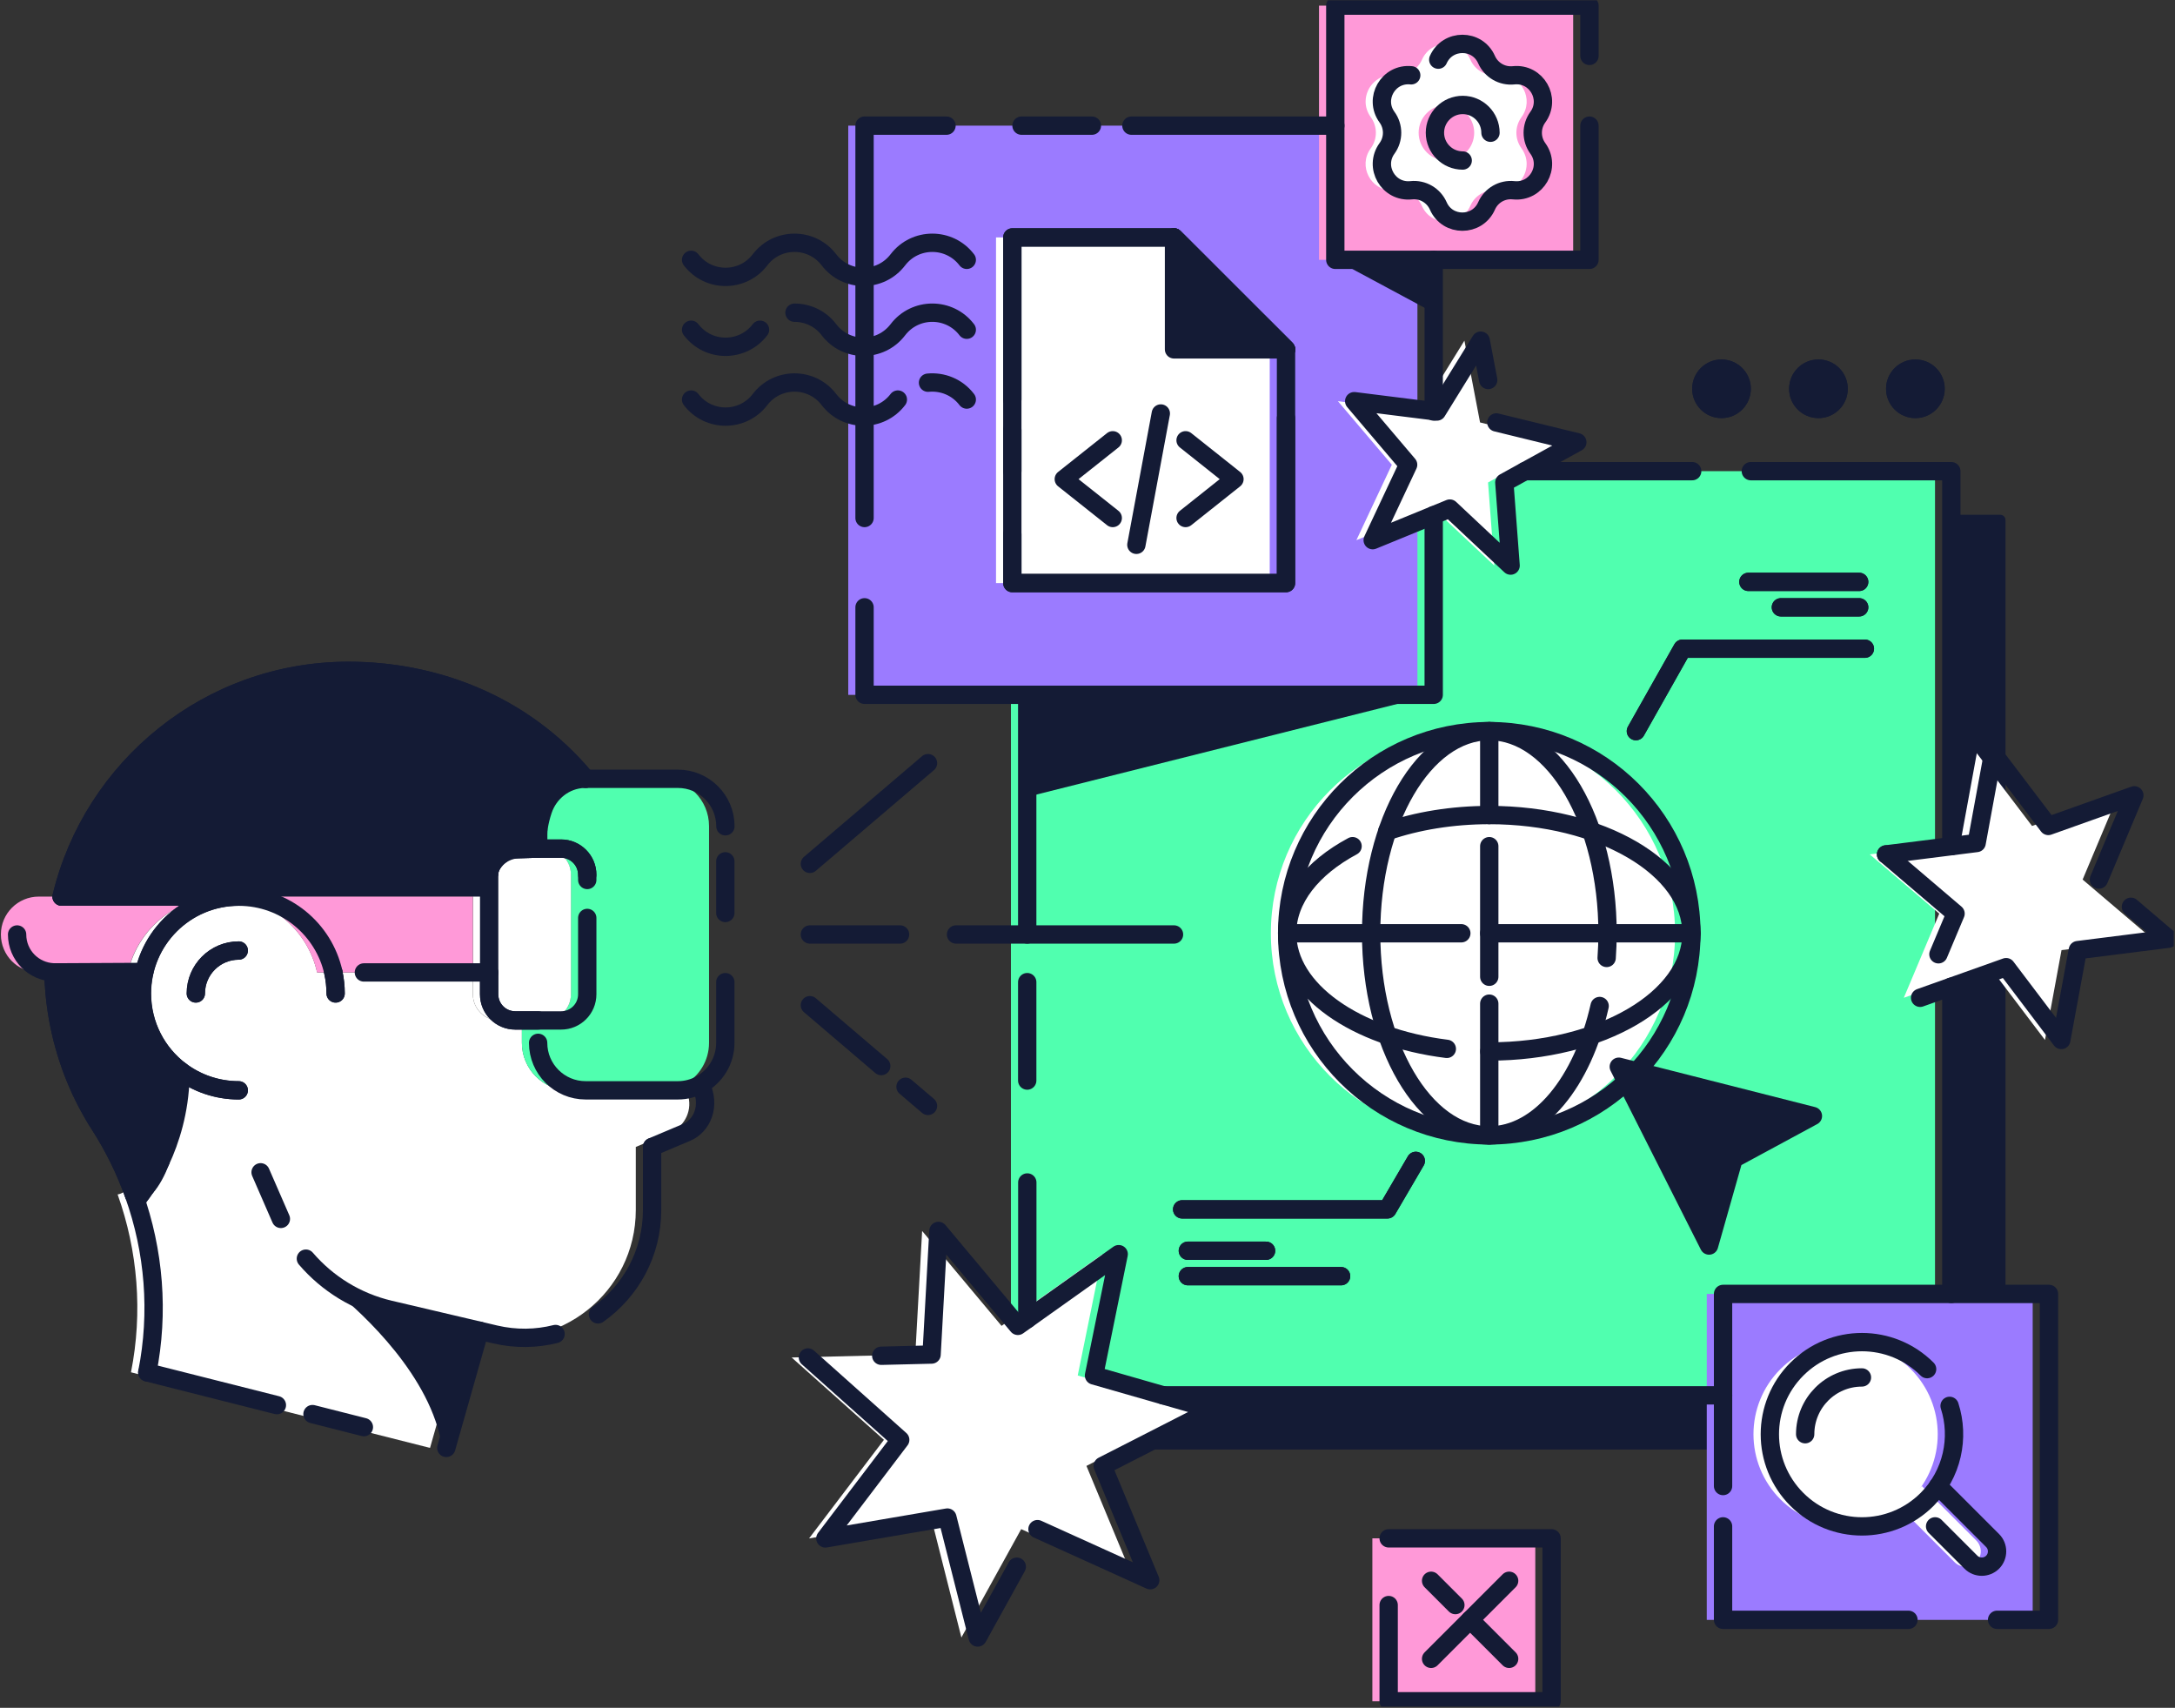 <svg width="712" height="559" viewBox="0 0 712 559" fill="none" xmlns="http://www.w3.org/2000/svg">
<rect x="0" y="0" width="712" height="559" fill="#333333" stroke="none"/>
<g clip-path="url(#clip0_1_1933)">
<path d="M53.733 350.514C53.733 351.18 53.733 351.82 53.707 352.46C47.227 343.927 39.813 336.78 41.12 322.407V318.14L14.854 318.274H12.213C8.987 318.14 6.053 316.78 3.92 314.647C1.68 312.407 0.293 309.287 0.293 305.874C0.293 299.02 5.84 293.474 12.694 293.474H72.8C55.28 293.474 41.093 307.66 41.093 325.18C41.093 335.527 46.053 344.727 53.733 350.514Z" fill="#FF99D8"/>
<path d="M219.493 370.62L208.133 375.42V396.034C208.133 423.02 182.987 442.94 156.72 436.78L151.654 435.58L140.774 473.927L42.88 449.18C46.773 429.58 45.12 409.5 38.507 390.967C39.92 390.727 41.254 389.847 42.48 388.487C44.24 386.514 45.84 383.554 47.227 379.98C47.227 379.98 47.227 379.954 47.254 379.954C50.427 373.127 53.44 363.767 53.733 352.46C53.76 351.82 53.76 351.154 53.76 350.514C46.08 344.727 41.147 335.527 41.147 325.18C41.147 307.66 55.334 293.474 72.853 293.474C88 293.474 100.667 304.087 103.814 318.3H154.8V325.447C154.8 330.194 158.64 334.007 163.36 334.007H170.854V341.34C170.854 349.927 177.814 356.887 186.4 356.887H216.587C219.28 356.887 221.813 356.194 224.027 354.994L225.094 358.087C226.827 363.074 224.374 368.567 219.493 370.62Z" fill="white"/>
<path d="M232.106 270.408V341.341C232.106 347.234 228.826 352.354 224 354.994C221.786 356.194 219.253 356.888 216.56 356.888H186.373C177.786 356.888 170.826 349.928 170.826 341.341V334.008H178.32C183.066 334.008 186.88 330.168 186.88 325.448V286.354C186.88 281.634 183.04 277.794 178.32 277.794H170.72H170.826V271.848C171.28 268.274 172.453 264.221 174.133 260.861C176.986 257.234 181.413 254.914 186.373 254.914H216.56C225.146 254.861 232.106 261.821 232.106 270.408Z" fill="#50FFAF"/>
<path d="M186.906 286.327V325.42C186.906 330.167 183.066 333.98 178.346 333.98H163.36C158.613 333.98 154.8 330.14 154.8 325.42V293.447C154.8 293.447 154.8 291.554 154.8 286.3C154.8 286.22 154.8 286.14 154.8 286.06C154.8 285.98 154.8 285.9 154.8 285.82C155.173 280.94 161.146 278.06 161.333 277.98L170.746 277.74H178.346C183.066 277.767 186.906 281.607 186.906 286.327Z" fill="white"/>
<path d="M502.587 503.527H449.253V556.86H502.587V503.527Z" fill="#FF99D8"/>
<path d="M190.133 253.022V254.595C190.133 254.595 182.267 255.315 179.493 260.835C177.813 264.195 176.64 268.248 176.187 271.822C175.893 274.088 175.867 276.168 176.187 277.768H176.08L166.667 278.008C166.48 278.088 160.507 280.968 160.133 285.848C160.133 285.928 160.133 286.008 160.133 286.088C160.133 286.168 160.133 286.248 160.133 286.328C160.133 291.582 160.133 293.475 160.133 293.475H20.16C20.16 293.475 20.16 293.422 20.187 293.342C20.48 292.195 22.773 283.582 27.2 273.875V273.848C27.2 273.822 27.227 273.822 27.227 273.795C27.227 273.795 27.227 273.795 27.227 273.768C30.8 265.902 35.787 257.368 42.214 251.582C54.96 240.088 72.32 224.968 99.147 220.702C99.307 220.675 99.467 220.648 99.627 220.622C99.814 220.595 100.027 220.568 100.213 220.542C100.347 220.515 100.48 220.488 100.613 220.488C100.88 220.462 101.173 220.408 101.44 220.382C104.133 220.035 106.907 219.768 109.787 219.662C110.107 219.635 110.427 219.635 110.747 219.635C110.773 219.635 110.827 219.635 110.853 219.635C111.52 219.608 112.213 219.608 112.88 219.582C112.933 219.582 112.96 219.582 113.013 219.582C113.36 219.582 113.68 219.582 114.027 219.582C114.427 219.582 114.853 219.582 115.253 219.582H115.28C115.973 219.582 116.64 219.608 117.333 219.635C134.56 220.195 150.24 224.968 162.88 231.475C162.96 231.502 163.04 231.555 163.093 231.582C175.307 237.902 184.693 245.795 190 252.968C190.107 252.968 190.107 252.995 190.133 253.022C190.107 252.995 190.107 252.995 190.133 253.022C190.107 252.995 190.107 252.995 190.133 253.022Z" fill="#141B35"/>
<path d="M59.04 352.462C57.733 361.448 55.6 372.115 52.533 379.955C52.533 379.955 52.533 379.982 52.507 379.982C51.12 383.555 49.547 386.515 47.76 388.488C46.533 389.848 45.227 390.728 43.787 390.968C41.52 386.328 40.533 383.155 38.853 379.288C37.253 375.635 35.013 371.395 30.48 364.728C30.48 364.728 30.48 364.702 30.453 364.702C27.52 360.408 25.067 354.755 23.093 348.888V348.862C21.04 342.782 19.52 336.435 18.56 331.022C17.493 325.048 17.093 320.248 17.44 318.248H20.107L46.373 318.115V322.382C45.147 336.782 52.56 343.928 59.04 352.462Z" fill="#141B35"/>
<path d="M627.013 136.86C632.315 136.86 636.613 132.562 636.613 127.26C636.613 121.958 632.315 117.66 627.013 117.66C621.711 117.66 617.413 121.958 617.413 127.26C617.413 132.562 621.711 136.86 627.013 136.86Z" fill="#141B35"/>
<path d="M595.28 136.86C600.582 136.86 604.88 132.562 604.88 127.26C604.88 121.958 600.582 117.66 595.28 117.66C589.978 117.66 585.68 121.958 585.68 127.26C585.68 132.562 589.978 136.86 595.28 136.86Z" fill="#141B35"/>
<path d="M563.546 136.86C568.848 136.86 573.146 132.562 573.146 127.26C573.146 121.958 568.848 117.66 563.546 117.66C558.244 117.66 553.946 121.958 553.946 127.26C553.946 132.562 558.244 136.86 563.546 136.86Z" fill="#141B35"/>
<path d="M420.986 114.354H384.32V77.714L420.986 114.354Z" fill="#141B35" stroke="#141B35" stroke-width="6" stroke-miterlimit="10" stroke-linecap="round" stroke-linejoin="round"/>
<path d="M365.467 169.554L349.44 156.834L365.467 144.114" fill="white"/>
<path d="M365.467 169.554L349.44 156.834L365.467 144.114" stroke="#141B35" stroke-width="6" stroke-miterlimit="10" stroke-linecap="round" stroke-linejoin="round"/>
<path d="M386.907 169.554L402.907 156.834L386.907 144.114" fill="white"/>
<path d="M386.907 169.554L402.907 156.834L386.907 144.114" stroke="#141B35" stroke-width="6" stroke-miterlimit="10" stroke-linecap="round" stroke-linejoin="round"/>
<path d="M529.92 349.154L559.467 407.687L567.52 379.314L593.467 365.287L529.92 349.154Z" fill="#141B35" stroke="#141B35" stroke-width="6" stroke-miterlimit="10" stroke-linecap="round" stroke-linejoin="round"/>
<path d="M154.773 293.474V318.3H103.787C100.64 304.087 87.973 293.474 72.827 293.474H154.773Z" fill="#FF99D8"/>
<path d="M633.44 170.221V456.728H346.933H330.933V154.221H633.44V170.221Z" fill="#50FFAF"/>
<path d="M654.773 168.488H638.773C637.813 168.488 637.04 169.261 637.04 170.221C637.04 171.181 637.813 171.954 638.773 171.954V456.728H354C354 455.768 353.227 454.994 352.267 454.994C351.307 454.994 350.533 455.768 350.533 456.728V472.728C350.533 473.688 351.307 474.461 352.267 474.461H654.773C655.733 474.461 656.506 473.688 656.506 472.728V170.221C656.506 169.261 655.733 168.488 654.773 168.488Z" fill="#141B35"/>
<path d="M464 41.128H277.68V227.448H464V41.128Z" fill="#9B7BFF"/>
<path d="M482.186 371.633C518.726 371.633 548.346 342.013 548.346 305.473C548.346 268.934 518.726 239.313 482.186 239.313C445.647 239.313 416.026 268.934 416.026 305.473C416.026 342.013 445.647 371.633 482.186 371.633Z" fill="white"/>
<path d="M627.013 136.86C632.315 136.86 636.613 132.562 636.613 127.26C636.613 121.958 632.315 117.66 627.013 117.66C621.711 117.66 617.413 121.958 617.413 127.26C617.413 132.562 621.711 136.86 627.013 136.86Z" fill="#141B35"/>
<path d="M595.28 136.86C600.582 136.86 604.88 132.562 604.88 127.26C604.88 121.958 600.582 117.66 595.28 117.66C589.978 117.66 585.68 121.958 585.68 127.26C585.68 132.562 589.978 136.86 595.28 136.86Z" fill="#141B35"/>
<path d="M563.546 136.86C568.848 136.86 573.146 132.562 573.146 127.26C573.146 121.958 568.848 117.66 563.546 117.66C558.244 117.66 553.946 121.958 553.946 127.26C553.946 132.562 558.244 136.86 563.546 136.86Z" fill="#141B35"/>
<path d="M415.653 114.354V190.86H326.053V77.714H378.987L415.653 114.354Z" fill="white"/>
<path d="M420.986 114.354H384.32V77.714L420.986 114.354Z" fill="#141B35" stroke="#141B35" stroke-width="6" stroke-miterlimit="10" stroke-linecap="round" stroke-linejoin="round"/>
<path d="M529.92 349.154L559.467 407.687L567.52 379.314L593.467 365.287L529.92 349.154Z" fill="#141B35" stroke="#141B35" stroke-width="6" stroke-miterlimit="10" stroke-linecap="round" stroke-linejoin="round"/>
<path d="M665.413 423.527H558.72V530.22H665.413V423.527Z" fill="#9B7BFF"/>
<path d="M625.497 490.777C637.275 478.999 637.275 459.903 625.497 448.125C613.719 436.347 594.623 436.347 582.845 448.125C571.067 459.903 571.067 478.999 582.845 490.777C594.623 502.555 613.719 502.555 625.497 490.777Z" fill="white"/>
<path d="M629.119 486.408L646.96 504.248C648.906 506.195 648.906 509.395 646.96 511.341C645.013 513.288 641.813 513.288 639.866 511.341L622.133 493.608" fill="white"/>
<path d="M514.987 1.848H431.787V85.047H514.987V1.848Z" fill="#FF99D8"/>
<path d="M496.4 43.447C496.4 41.661 496.96 39.874 498.08 38.328C502.32 32.541 498.053 24.567 491.173 24.567C490.853 24.567 490.507 24.594 490.187 24.621C486.453 25.021 482.853 22.968 481.333 19.527C479.813 16.087 476.613 14.381 473.413 14.381C470.213 14.381 467.013 16.114 465.493 19.527C464.107 22.674 460.987 24.674 457.573 24.674C457.253 24.674 456.96 24.648 456.64 24.621C451.147 24.034 447.04 28.461 447.04 33.261C447.04 34.968 447.573 36.727 448.72 38.328C449.84 39.847 450.4 41.634 450.4 43.447C450.4 45.234 449.84 47.047 448.72 48.568C444.48 54.354 448.747 62.328 455.627 62.328C455.947 62.328 456.293 62.301 456.613 62.274C456.933 62.248 457.227 62.221 457.547 62.221C460.933 62.221 464.053 64.221 465.467 67.394C466.987 70.834 470.187 72.541 473.387 72.541C476.587 72.541 479.787 70.834 481.307 67.394C482.693 64.221 485.813 62.221 489.227 62.221C489.547 62.221 489.84 62.248 490.16 62.274C495.68 62.888 499.76 58.434 499.76 53.634C499.76 51.928 499.227 50.167 498.08 48.568C496.96 47.047 496.4 45.234 496.4 43.447ZM473.493 52.541C468.48 52.541 464.4 48.461 464.4 43.447C464.4 38.434 468.48 34.354 473.493 34.354C478.507 34.354 482.587 38.434 482.587 43.447C482.587 48.461 478.507 52.541 473.493 52.541Z" fill="white"/>
<path d="M360.88 410.514L352.8 450.221L391.733 461.394L355.653 479.821L371.2 517.234L334.293 500.514L314.72 535.981L304.8 496.728L264.853 503.554L289.36 471.288L259.146 444.328L299.626 443.367L301.866 402.914L327.866 433.981L360.88 410.514Z" fill="white"/>
<path d="M647.12 246.54L665.2 270.353L693.36 260.327L681.76 287.9L704.507 307.26L674.853 310.993L669.44 340.407L651.387 316.567L623.227 326.593L634.827 299.047L612.08 279.66L641.733 275.927L647.12 246.54Z" fill="white"/>
<path d="M479.386 111.501L484.506 138.274L511.013 144.754L487.12 157.927L489.173 185.127L469.28 166.461L444.026 176.807L455.626 152.114L437.973 131.314L465.04 134.701L479.386 111.501Z" fill="white"/>
<path d="M109.573 422.462C119.12 430.222 141.253 450.728 144.693 473.582L156.96 435.582L125.307 427.875L109.573 422.462Z" fill="#141B35"/>
<path d="M469.333 227.421L336.267 260.834V227.421H469.333Z" fill="#141B35"/>
<path d="M437.12 85.047L469.333 102.353V85.047H437.12Z" fill="#141B35"/>
<path d="M20.16 293.474H78.133C60.613 293.474 46.427 307.66 46.427 325.18C46.427 335.527 51.387 344.727 59.04 350.514C59.04 351.18 59.04 351.82 59.013 352.46C52.533 343.927 45.12 336.78 46.427 322.407V318.14L20.16 318.274H17.52C14.293 318.14 11.36 316.78 9.227 314.647C6.987 312.407 5.6 309.287 5.6 305.874" stroke="#141B35" stroke-width="6" stroke-miterlimit="10" stroke-linecap="round" stroke-linejoin="round"/>
<path d="M20.16 293.475C30.4 251.075 68.56 219.582 114.107 219.582C141.04 219.582 170.693 229.582 191.707 254.888" stroke="#141B35" stroke-width="6" stroke-miterlimit="10" stroke-linecap="round" stroke-linejoin="round"/>
<path d="M17.493 318.275C17.573 322.621 17.973 326.861 18.613 331.048C19.573 337.208 21.093 343.155 23.146 348.888C23.146 348.888 23.146 348.888 23.146 348.915C25.12 354.435 27.6 359.715 30.506 364.728C31.2 365.928 31.92 367.101 32.666 368.248C34.96 371.821 37.04 375.528 38.907 379.315C40.773 383.128 42.426 387.021 43.84 390.995" stroke="#141B35" stroke-width="6" stroke-miterlimit="10" stroke-linecap="round" stroke-linejoin="round"/>
<path d="M176.16 271.82V270.407C176.16 266.78 177.386 263.447 179.466 260.807" stroke="#141B35" stroke-width="6" stroke-miterlimit="10" stroke-linecap="round" stroke-linejoin="round"/>
<path d="M166.64 278.008C166.453 278.088 160.48 280.968 160.106 285.848C160.32 282.035 163.04 278.862 166.64 278.008Z" stroke="#141B35" stroke-width="6" stroke-miterlimit="10" stroke-linecap="round" stroke-linejoin="round"/>
<path d="M176.053 277.767L166.64 278.007C167.28 277.847 167.973 277.767 168.667 277.767H176.053Z" stroke="#141B35" stroke-width="6" stroke-miterlimit="10" stroke-linecap="round" stroke-linejoin="round"/>
<path d="M17.52 318.275C17.68 318.275 17.84 318.275 18 318.275H46.427H47.173" stroke="#141B35" stroke-width="6" stroke-miterlimit="10" stroke-linecap="round" stroke-linejoin="round"/>
<path d="M91.947 398.968L85.307 383.715" stroke="#141B35" stroke-width="6" stroke-miterlimit="10" stroke-linecap="round" stroke-linejoin="round"/>
<path d="M156.987 435.58L127.573 428.674C116.773 426.14 107.2 420.22 100.133 411.98" stroke="#141B35" stroke-width="6" stroke-miterlimit="10" stroke-linecap="round" stroke-linejoin="round"/>
<path d="M109.867 325.181C109.867 322.808 109.6 320.515 109.12 318.301" stroke="#141B35" stroke-width="6" stroke-miterlimit="10" stroke-linecap="round" stroke-linejoin="round"/>
<path d="M78.16 356.887C70.986 356.887 64.373 354.514 59.066 350.514" stroke="#141B35" stroke-width="6" stroke-miterlimit="10" stroke-linecap="round" stroke-linejoin="round"/>
<path d="M52.533 379.981C50.88 383.528 49.2 386.381 47.787 388.488C45.947 391.261 44.64 392.754 44.64 392.754" stroke="#141B35" stroke-width="6" stroke-miterlimit="10" stroke-linecap="round" stroke-linejoin="round"/>
<path d="M64.106 325.181C64.106 317.421 70.4 311.128 78.16 311.128" stroke="#141B35" stroke-width="6" stroke-miterlimit="10" stroke-linecap="round" stroke-linejoin="round"/>
<path d="M487.52 371.633C524.059 371.633 553.68 342.013 553.68 305.473C553.68 268.934 524.059 239.313 487.52 239.313C450.981 239.313 421.36 268.934 421.36 305.473C421.36 342.013 450.981 371.633 487.52 371.633Z" stroke="#141B35" stroke-width="6" stroke-miterlimit="10" stroke-linecap="round" stroke-linejoin="round"/>
<path d="M523.653 329.287C518.053 354.06 504 371.633 487.546 371.633C466.186 371.633 448.853 342.007 448.853 305.473C448.853 268.94 466.186 239.313 487.546 239.313C508.906 239.313 526.24 268.94 526.24 305.473C526.24 308.22 526.133 310.913 525.946 313.553" stroke="#141B35" stroke-width="6" stroke-miterlimit="10" stroke-linecap="round" stroke-linejoin="round"/>
<path d="M473.627 343.314C443.76 339.581 421.36 324.061 421.36 305.474C421.36 294.194 429.6 284.034 442.773 276.968" stroke="#141B35" stroke-width="6" stroke-miterlimit="10" stroke-linecap="round" stroke-linejoin="round"/>
<path d="M454.133 272.061C463.947 268.701 475.36 266.781 487.547 266.781C524.08 266.781 553.707 284.115 553.707 305.475C553.707 326.835 524.08 344.168 487.547 344.168" stroke="#141B35" stroke-width="6" stroke-miterlimit="10" stroke-linecap="round" stroke-linejoin="round"/>
<path d="M487.52 305.475H553.68" stroke="#141B35" stroke-width="6" stroke-miterlimit="10" stroke-linecap="round" stroke-linejoin="round"/>
<path d="M421.387 305.475H478.373" stroke="#141B35" stroke-width="6" stroke-miterlimit="10" stroke-linecap="round" stroke-linejoin="round"/>
<path d="M487.52 328.514V371.634" stroke="#141B35" stroke-width="6" stroke-miterlimit="10" stroke-linecap="round" stroke-linejoin="round"/>
<path d="M487.52 276.968V319.714" stroke="#141B35" stroke-width="6" stroke-miterlimit="10" stroke-linecap="round" stroke-linejoin="round"/>
<path d="M487.52 239.313V266.78" stroke="#141B35" stroke-width="6" stroke-miterlimit="10" stroke-linecap="round" stroke-linejoin="round"/>
<path d="M535.52 239.315L550.747 212.328H610.48" stroke="#141B35" stroke-width="6" stroke-miterlimit="10" stroke-linecap="round" stroke-linejoin="round"/>
<path d="M572.347 190.461H608.613" stroke="#141B35" stroke-width="6" stroke-miterlimit="10" stroke-linecap="round" stroke-linejoin="round"/>
<path d="M582.986 198.781H608.613" stroke="#141B35" stroke-width="6" stroke-miterlimit="10" stroke-linecap="round" stroke-linejoin="round"/>
<path d="M463.467 379.981L454.187 395.847H386.987" stroke="#141B35" stroke-width="6" stroke-miterlimit="10" stroke-linecap="round" stroke-linejoin="round"/>
<path d="M439.013 417.714H388.853" stroke="#141B35" stroke-width="6" stroke-miterlimit="10" stroke-linecap="round" stroke-linejoin="round"/>
<path d="M414.453 409.395H388.853" stroke="#141B35" stroke-width="6" stroke-miterlimit="10" stroke-linecap="round" stroke-linejoin="round"/>
<path d="M420.987 114.354V190.86H331.387V77.714H384.32L420.987 114.354Z" stroke="#141B35" stroke-width="6" stroke-miterlimit="10" stroke-linecap="round" stroke-linejoin="round"/>
<path d="M494.027 517.421L468.48 542.968" stroke="#141B35" stroke-width="6" stroke-miterlimit="10" stroke-linecap="round" stroke-linejoin="round"/>
<path d="M420.986 114.354L384.32 77.714" stroke="#141B35" stroke-width="6" stroke-miterlimit="10" stroke-linecap="round" stroke-linejoin="round"/>
<path d="M20.16 293.475C30.4 251.075 68.56 219.582 114.107 219.582C141.04 219.582 170.693 229.582 191.707 254.888" stroke="#141B35" stroke-width="6" stroke-miterlimit="10" stroke-linecap="round" stroke-linejoin="round"/>
<path d="M181.866 436.647C175.626 438.221 168.88 438.381 162.053 436.781L156.986 435.581L146.106 473.927" stroke="#141B35" stroke-width="6" stroke-miterlimit="10" stroke-linecap="round" stroke-linejoin="round"/>
<path d="M213.466 375.421V396.035C213.466 410.381 206.346 422.728 195.76 430.221" stroke="#141B35" stroke-width="6" stroke-miterlimit="10" stroke-linecap="round" stroke-linejoin="round"/>
<path d="M229.333 354.994C232.853 362.007 229.68 368.567 224.827 370.62L213.467 375.42" stroke="#141B35" stroke-width="6" stroke-miterlimit="10" stroke-linecap="round" stroke-linejoin="round"/>
<path d="M160.106 318.301V325.448C160.106 330.195 163.946 334.008 168.666 334.008H176.16" stroke="#141B35" stroke-width="6" stroke-miterlimit="10" stroke-linecap="round" stroke-linejoin="round"/>
<path d="M119.12 318.301H160.107" stroke="#141B35" stroke-width="6" stroke-miterlimit="10" stroke-linecap="round" stroke-linejoin="round"/>
<path d="M48.213 449.207C52.106 429.607 50.453 409.527 43.84 390.994C45.253 390.754 46.587 389.874 47.813 388.514C49.573 386.54 51.173 383.58 52.56 380.007C52.56 380.007 52.56 379.98 52.587 379.98C55.76 373.154 58.773 363.794 59.066 352.487C59.093 351.847 59.093 351.18 59.093 350.54C51.413 344.754 46.48 335.554 46.48 325.207C46.48 307.687 60.666 293.5 78.186 293.5C93.333 293.5 106 304.114 109.147 318.327" stroke="#141B35" stroke-width="6" stroke-miterlimit="10" stroke-linecap="round" stroke-linejoin="round"/>
<path d="M90.64 459.927L48.213 449.207" stroke="#141B35" stroke-width="6" stroke-miterlimit="10" stroke-linecap="round" stroke-linejoin="round"/>
<path d="M119.12 467.128L102.293 462.861" stroke="#141B35" stroke-width="6" stroke-miterlimit="10" stroke-linecap="round" stroke-linejoin="round"/>
<path d="M17.493 318.275C17.573 322.621 17.973 326.861 18.613 331.048C19.573 337.208 21.093 343.155 23.146 348.888C23.146 348.888 23.146 348.888 23.146 348.915C25.12 354.435 27.6 359.715 30.506 364.728C31.2 365.928 31.92 367.101 32.666 368.248C34.96 371.821 37.04 375.528 38.907 379.315C40.773 383.128 42.426 387.021 43.84 390.995" stroke="#141B35" stroke-width="6" stroke-miterlimit="10" stroke-linecap="round" stroke-linejoin="round"/>
<path d="M192.24 286.327C192.24 281.607 188.4 277.767 183.68 277.767H176.08H176.187V272.967C176.187 272.167 176.24 271.367 176.373 270.567C176.667 268.834 177.12 266.994 177.707 265.234C179.653 259.34 184.987 255.127 191.2 254.914C191.387 254.914 191.547 254.914 191.733 254.914H221.92C230.507 254.914 237.467 261.874 237.467 270.46" stroke="#141B35" stroke-width="6" stroke-miterlimit="10" stroke-linecap="round" stroke-linejoin="round"/>
<path d="M237.44 281.927V298.834" stroke="#141B35" stroke-width="6" stroke-miterlimit="10" stroke-linecap="round" stroke-linejoin="round"/>
<path d="M176.16 271.82V270.407C176.16 266.78 177.386 263.447 179.466 260.807" stroke="#141B35" stroke-width="6" stroke-miterlimit="10" stroke-linecap="round" stroke-linejoin="round"/>
<path d="M192.24 288.034V286.327C192.24 281.607 188.4 277.767 183.68 277.767H176.08L169.893 277.927C166.72 278.007 163.707 279.447 161.76 281.954C160.907 283.047 160.24 284.38 160.133 285.847C160.133 285.927 160.133 286.007 160.133 286.087C160.133 286.167 160.133 286.247 160.133 286.327C160.133 291.58 160.133 293.474 160.133 293.474V325.447C160.133 330.194 163.973 334.007 168.693 334.007H176.187H183.68C188.427 334.007 192.24 330.167 192.24 325.447V300.46" stroke="#141B35" stroke-width="6" stroke-miterlimit="10" stroke-linecap="round" stroke-linejoin="round"/>
<path d="M166.64 278.008C166.453 278.088 160.48 280.968 160.106 285.848C160.32 282.035 163.04 278.862 166.64 278.008Z" stroke="#141B35" stroke-width="6" stroke-miterlimit="10" stroke-linecap="round" stroke-linejoin="round"/>
<path d="M176.053 277.767L166.64 278.007C167.28 277.847 167.973 277.767 168.667 277.767H176.053Z" stroke="#141B35" stroke-width="6" stroke-miterlimit="10" stroke-linecap="round" stroke-linejoin="round"/>
<path d="M17.52 318.275C17.68 318.275 17.84 318.275 18 318.275H46.427H47.173" stroke="#141B35" stroke-width="6" stroke-miterlimit="10" stroke-linecap="round" stroke-linejoin="round"/>
<path d="M109.867 325.181C109.867 322.808 109.6 320.515 109.12 318.301" stroke="#141B35" stroke-width="6" stroke-miterlimit="10" stroke-linecap="round" stroke-linejoin="round"/>
<path d="M78.16 356.887C70.986 356.887 64.373 354.514 59.066 350.514" stroke="#141B35" stroke-width="6" stroke-miterlimit="10" stroke-linecap="round" stroke-linejoin="round"/>
<path d="M52.533 379.981C50.88 383.528 49.2 386.381 47.787 388.488C45.947 391.261 44.64 392.754 44.64 392.754" stroke="#141B35" stroke-width="6" stroke-miterlimit="10" stroke-linecap="round" stroke-linejoin="round"/>
<path d="M64.106 325.181C64.106 317.421 70.4 311.128 78.16 311.128" stroke="#141B35" stroke-width="6" stroke-miterlimit="10" stroke-linecap="round" stroke-linejoin="round"/>
<path d="M336.267 305.874V227.421" stroke="#141B35" stroke-width="6" stroke-miterlimit="10" stroke-linecap="round" stroke-linejoin="round"/>
<path d="M336.267 353.688V321.474" stroke="#141B35" stroke-width="6" stroke-miterlimit="10" stroke-linecap="round" stroke-linejoin="round"/>
<path d="M336.293 431.794V387.047" stroke="#141B35" stroke-width="6" stroke-miterlimit="10" stroke-linecap="round" stroke-linejoin="round"/>
<path d="M564.053 456.728H380.8" stroke="#141B35" stroke-width="6" stroke-miterlimit="10" stroke-linecap="round" stroke-linejoin="round"/>
<path d="M638.773 423.528V322.968" stroke="#141B35" stroke-width="6" stroke-miterlimit="10" stroke-linecap="round" stroke-linejoin="round"/>
<path d="M573.146 154.221H638.773V170.221V276.968" stroke="#141B35" stroke-width="6" stroke-miterlimit="10" stroke-linecap="round" stroke-linejoin="round"/>
<path d="M553.947 154.221H499.173" stroke="#141B35" stroke-width="6" stroke-miterlimit="10" stroke-linecap="round" stroke-linejoin="round"/>
<path d="M283.013 169.555V41.128H309.84" stroke="#141B35" stroke-width="6" stroke-miterlimit="10" stroke-linecap="round" stroke-linejoin="round"/>
<path d="M469.333 168.621V227.421H283.013V198.781" stroke="#141B35" stroke-width="6" stroke-miterlimit="10" stroke-linecap="round" stroke-linejoin="round"/>
<path d="M469.333 134.7V85.047" stroke="#141B35" stroke-width="6" stroke-miterlimit="10" stroke-linecap="round" stroke-linejoin="round"/>
<path d="M437.12 41.128H370.373" stroke="#141B35" stroke-width="6" stroke-miterlimit="10" stroke-linecap="round" stroke-linejoin="round"/>
<path d="M334.4 41.128H357.44" stroke="#141B35" stroke-width="6" stroke-miterlimit="10" stroke-linecap="round" stroke-linejoin="round"/>
<path d="M454.586 503.527H507.92V556.86H454.586V525.367" stroke="#141B35" stroke-width="6" stroke-miterlimit="10" stroke-linecap="round" stroke-linejoin="round"/>
<path d="M535.52 239.315L550.747 212.328H610.48" stroke="#141B35" stroke-width="6" stroke-miterlimit="10" stroke-linecap="round" stroke-linejoin="round"/>
<path d="M572.347 190.461H608.613" stroke="#141B35" stroke-width="6" stroke-miterlimit="10" stroke-linecap="round" stroke-linejoin="round"/>
<path d="M582.986 198.781H608.613" stroke="#141B35" stroke-width="6" stroke-miterlimit="10" stroke-linecap="round" stroke-linejoin="round"/>
<path d="M463.467 379.981L454.187 395.847H386.987" stroke="#141B35" stroke-width="6" stroke-miterlimit="10" stroke-linecap="round" stroke-linejoin="round"/>
<path d="M439.013 417.714H388.853" stroke="#141B35" stroke-width="6" stroke-miterlimit="10" stroke-linecap="round" stroke-linejoin="round"/>
<path d="M414.453 409.395H388.853" stroke="#141B35" stroke-width="6" stroke-miterlimit="10" stroke-linecap="round" stroke-linejoin="round"/>
<path d="M420.987 136.861V190.861H331.387V174.861" stroke="#141B35" stroke-width="6" stroke-miterlimit="10" stroke-linecap="round" stroke-linejoin="round"/>
<path d="M331.387 130.78V77.714H384.32L420.987 114.354" stroke="#141B35" stroke-width="6" stroke-miterlimit="10" stroke-linecap="round" stroke-linejoin="round"/>
<path d="M331.387 154.22V140.7" stroke="#141B35" stroke-width="6" stroke-miterlimit="10" stroke-linecap="round" stroke-linejoin="round"/>
<path d="M481.253 530.194L494.027 542.967" stroke="#141B35" stroke-width="6" stroke-miterlimit="10" stroke-linecap="round" stroke-linejoin="round"/>
<path d="M468.48 517.421L476.427 525.368" stroke="#141B35" stroke-width="6" stroke-miterlimit="10" stroke-linecap="round" stroke-linejoin="round"/>
<path d="M420.986 114.354L384.32 77.714" stroke="#141B35" stroke-width="6" stroke-miterlimit="10" stroke-linecap="round" stroke-linejoin="round"/>
<path d="M312.96 305.874H384.32" stroke="#141B35" stroke-width="6" stroke-miterlimit="10" stroke-linecap="round" stroke-linejoin="round"/>
<path d="M265.12 305.874H294.64" stroke="#141B35" stroke-width="6" stroke-miterlimit="10" stroke-linecap="round" stroke-linejoin="round"/>
<path d="M364.266 169.554L348.24 156.834L364.266 144.114" stroke="#141B35" stroke-width="6" stroke-miterlimit="10" stroke-linecap="round" stroke-linejoin="round"/>
<path d="M388.106 169.554L404.106 156.834L388.106 144.114" stroke="#141B35" stroke-width="6" stroke-miterlimit="10" stroke-linecap="round" stroke-linejoin="round"/>
<path d="M638.213 460.167C641.573 470.594 639.12 482.487 630.853 490.781C619.066 502.567 600 502.567 588.213 490.781C576.426 478.994 576.426 459.927 588.213 448.141C600 436.354 619.066 436.354 630.853 448.141" stroke="#141B35" stroke-width="6" stroke-miterlimit="10" stroke-linecap="round" stroke-linejoin="round"/>
<path d="M634.453 486.406L652.293 504.246C654.24 506.193 654.24 509.393 652.293 511.34C650.346 513.286 647.146 513.286 645.2 511.34L633.466 499.606" stroke="#141B35" stroke-width="6" stroke-miterlimit="10" stroke-linecap="round" stroke-linejoin="round"/>
<path d="M564.053 486.407V423.527H670.747V530.194H653.76" stroke="#141B35" stroke-width="6" stroke-miterlimit="10" stroke-linecap="round" stroke-linejoin="round"/>
<path d="M624.747 530.195H564.053V499.608" stroke="#141B35" stroke-width="6" stroke-miterlimit="10" stroke-linecap="round" stroke-linejoin="round"/>
<path d="M478.827 52.541C473.813 52.541 469.733 48.461 469.733 43.448C469.733 38.434 473.813 34.354 478.827 34.354C483.84 34.354 487.92 38.434 487.92 43.448" stroke="#141B35" stroke-width="6" stroke-miterlimit="10" stroke-linecap="round" stroke-linejoin="round"/>
<path d="M470.826 19.527C473.866 12.647 483.626 12.647 486.64 19.527C488.16 22.967 491.733 25.047 495.493 24.647C502.96 23.847 507.84 32.273 503.413 38.353C501.2 41.393 501.2 45.527 503.413 48.567C507.84 54.62 502.986 63.073 495.493 62.273C491.733 61.873 488.16 63.927 486.64 67.393C483.6 74.273 473.84 74.273 470.826 67.393C469.306 63.953 465.733 61.873 461.973 62.273C454.506 63.073 449.626 54.647 454.053 48.567C456.266 45.527 456.266 41.393 454.053 38.353C449.626 32.3 454.48 23.847 461.973 24.647" stroke="#141B35" stroke-width="6" stroke-miterlimit="10" stroke-linecap="round" stroke-linejoin="round"/>
<path d="M520.32 41.127V85.047H437.12V1.848H520.32V18.301" stroke="#141B35" stroke-width="6" stroke-miterlimit="10" stroke-linecap="round" stroke-linejoin="round"/>
<path d="M316.48 85.047C310.8 77.608 299.6 77.608 293.92 85.047C288.24 92.487 277.04 92.487 271.36 85.047C265.68 77.608 254.48 77.608 248.8 85.047C243.12 92.487 231.92 92.487 226.24 85.047" stroke="#141B35" stroke-width="6" stroke-miterlimit="10" stroke-linecap="round" stroke-linejoin="round"/>
<path d="M248.8 107.927C243.12 115.367 231.92 115.367 226.24 107.927" stroke="#141B35" stroke-width="6" stroke-miterlimit="10" stroke-linecap="round" stroke-linejoin="round"/>
<path d="M316.48 107.928C310.8 100.488 299.6 100.488 293.92 107.928C288.24 115.368 277.04 115.368 271.36 107.928C268.533 104.194 264.293 102.354 260.08 102.354" stroke="#141B35" stroke-width="6" stroke-miterlimit="10" stroke-linecap="round" stroke-linejoin="round"/>
<path d="M293.92 130.781C288.24 138.221 277.04 138.221 271.36 130.781C265.68 123.341 254.48 123.341 248.8 130.781C243.12 138.221 231.92 138.221 226.24 130.781" stroke="#141B35" stroke-width="6" stroke-miterlimit="10" stroke-linecap="round" stroke-linejoin="round"/>
<path d="M316.48 130.781C313.333 126.648 308.453 124.808 303.787 125.261" stroke="#141B35" stroke-width="6" stroke-miterlimit="10" stroke-linecap="round" stroke-linejoin="round"/>
<path d="M265.12 282.755L303.787 249.795" stroke="#141B35" stroke-width="6" stroke-miterlimit="10" stroke-linecap="round" stroke-linejoin="round"/>
<path d="M296.427 355.714L303.787 361.981" stroke="#141B35" stroke-width="6" stroke-miterlimit="10" stroke-linecap="round" stroke-linejoin="round"/>
<path d="M265.12 329.021L288.48 348.941" stroke="#141B35" stroke-width="6" stroke-miterlimit="10" stroke-linecap="round" stroke-linejoin="round"/>
<path d="M332.853 512.807L320.053 535.981L310.133 496.728L270.187 503.554L294.693 471.288L264.48 444.328" stroke="#141B35" stroke-width="6" stroke-miterlimit="10" stroke-linecap="round" stroke-linejoin="round"/>
<path d="M288.48 443.767L304.96 443.367L307.2 402.914L333.2 433.981L350.267 421.848L366.213 410.514L358.133 450.221L397.067 461.394L360.987 479.821L376.533 517.234L339.627 500.514" stroke="#141B35" stroke-width="6" stroke-miterlimit="10" stroke-linecap="round" stroke-linejoin="round"/>
<path d="M617.413 279.66L647.066 275.927L652.453 246.54L670.533 270.353L698.693 260.327L687.093 287.9" stroke="#141B35" stroke-width="6" stroke-miterlimit="10" stroke-linecap="round" stroke-linejoin="round"/>
<path d="M634.56 312.355L640.16 299.048L617.413 279.661" stroke="#141B35" stroke-width="6" stroke-miterlimit="10" stroke-linecap="round" stroke-linejoin="round"/>
<path d="M697.573 296.808L709.84 307.261L680.187 310.995L674.773 340.408L656.72 316.568L628.56 326.595" stroke="#141B35" stroke-width="6" stroke-miterlimit="10" stroke-linecap="round" stroke-linejoin="round"/>
<path d="M489.84 138.274L516.347 144.754L492.453 157.927L494.507 185.127L474.613 166.461L449.36 176.807L460.96 152.114L443.307 131.314L470.373 134.701L484.72 111.501L487.173 124.381" stroke="#141B35" stroke-width="6" stroke-miterlimit="10" stroke-linecap="round" stroke-linejoin="round"/>
<path d="M372 178.328L380 135.342" stroke="#141B35" stroke-width="6" stroke-miterlimit="10" stroke-linecap="round" stroke-linejoin="round"/>
<path d="M590.933 469.448C590.933 459.182 599.253 450.862 609.52 450.862" stroke="#141B35" stroke-width="6" stroke-miterlimit="10" stroke-linecap="round" stroke-linejoin="round"/>
<path d="M237.44 321.474V341.341C237.44 347.234 234.16 352.354 229.333 354.994C227.12 356.194 224.586 356.888 221.893 356.888H191.706C183.12 356.888 176.16 349.928 176.16 341.341" stroke="#141B35" stroke-width="6" stroke-miterlimit="10" stroke-linecap="round" stroke-linejoin="round"/>
</g>
<defs>
<clipPath id="clip0_1_1933">
<rect width="711.307" height="558.48" fill="white" transform="translate(0.267 0.114)"/>
</clipPath>
</defs>
</svg>
